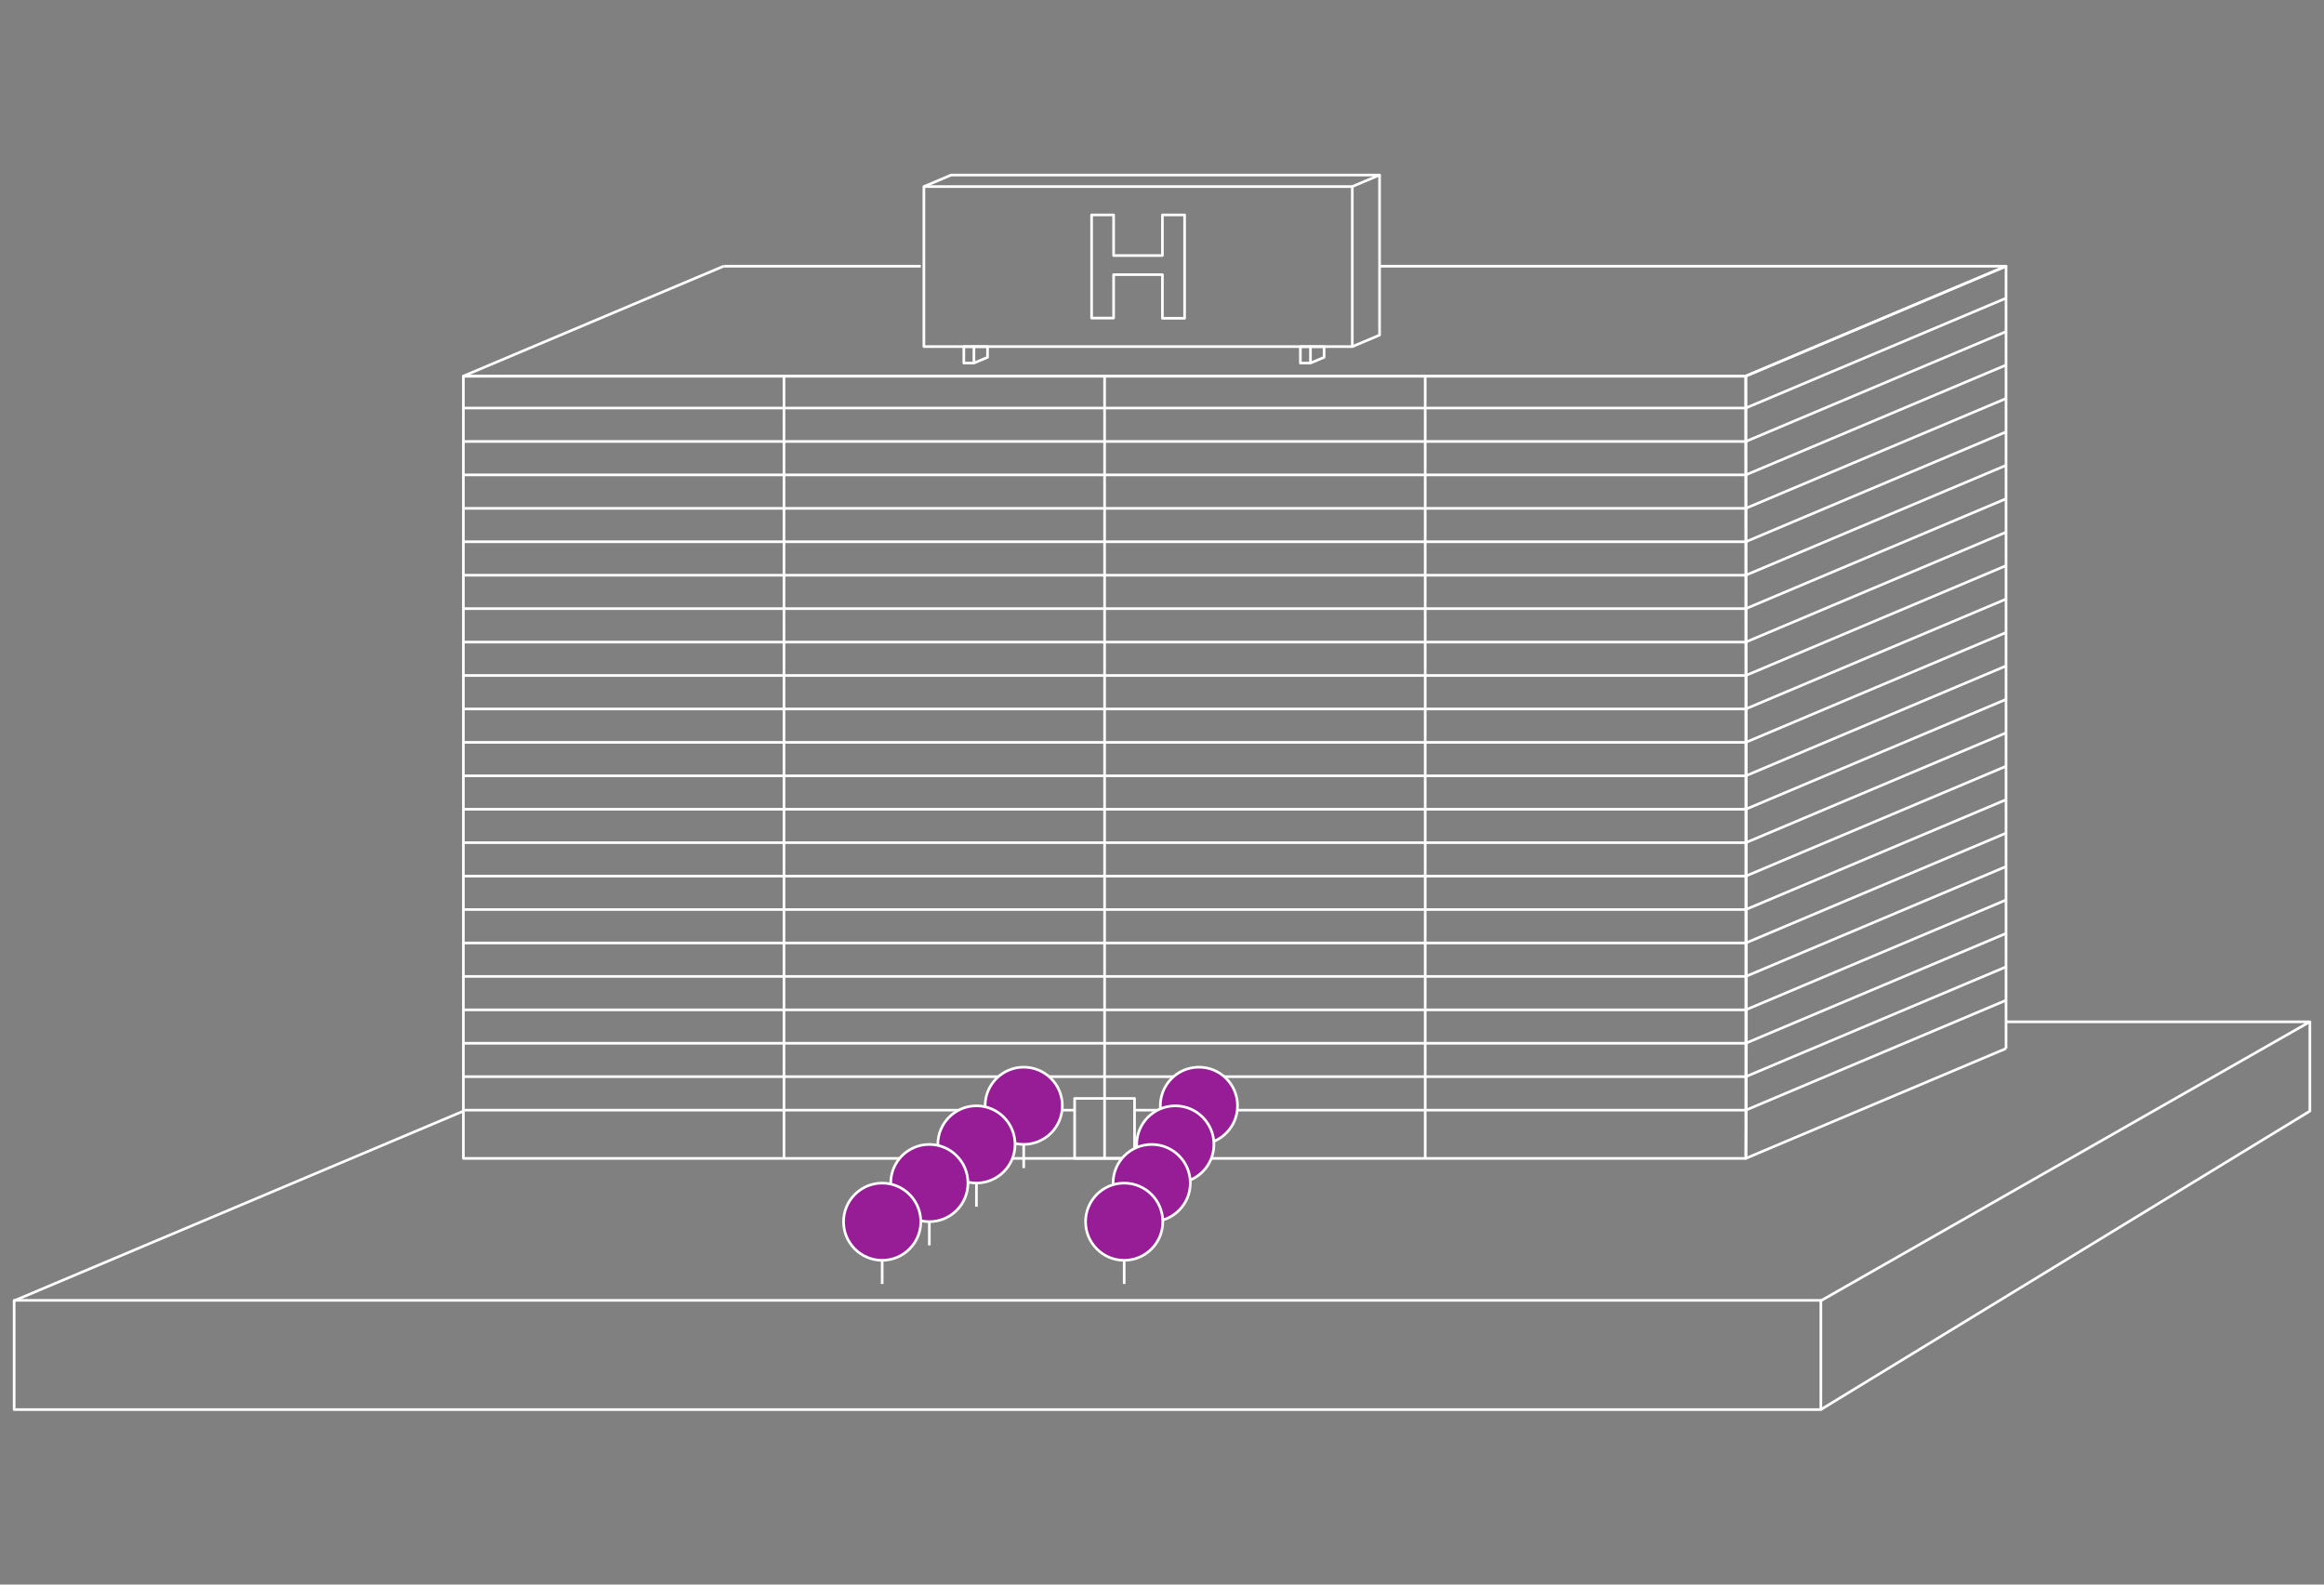 <svg id="Layer_1" data-name="Layer 1" xmlns="http://www.w3.org/2000/svg" viewBox="0 0 440 300"><rect x="0" y="0" width="440" height="300" fill="#808080" stroke="none"/><defs><style>.cls-1{fill:none;stroke-linejoin:round;}.cls-1,.cls-2{stroke:#fff;stroke-width:0.5px;}.cls-2{fill:#971d97;stroke-miterlimit:10;}</style></defs><path class="cls-1" d="M220.08,52h-9.24v8.22h-4.17V40.69h4.17v7.69h9.24V40.69h4.2V60.26h-4.2Z"/><polyline class="cls-1" points="174.92 35.32 180.08 33.14 261.19 33.14 256.02 35.32"/><polyline class="cls-1" points="148.43 219.31 330.53 219.31 330.53 71.24 87.73 71.24 87.73 219.31 148.43 219.31"/><polyline class="cls-1" points="261.19 50.4 379.8 50.4 330.53 71.2 87.73 71.2 137 50.4"/><line class="cls-1" x1="137" y1="50.4" x2="174.34" y2="50.4"/><polyline class="cls-1" points="379.8 56.45 330.53 77.25 87.73 77.25"/><polyline class="cls-1" points="379.8 62.78 330.53 83.58 87.73 83.58"/><polyline class="cls-1" points="379.8 69.11 330.53 89.91 87.73 89.91"/><polyline class="cls-1" points="379.8 75.44 330.53 96.24 87.73 96.24"/><polyline class="cls-1" points="379.8 81.77 330.53 102.57 87.73 102.57"/><polyline class="cls-1" points="379.8 88.1 330.53 108.9 87.73 108.9"/><polyline class="cls-1" points="379.8 94.43 330.53 115.23 87.73 115.23"/><polyline class="cls-1" points="379.8 100.76 330.53 121.56 87.73 121.56"/><polyline class="cls-1" points="379.8 107.09 330.53 127.89 87.73 127.89"/><polyline class="cls-1" points="379.8 113.42 330.53 134.22 87.73 134.22"/><polyline class="cls-1" points="379.8 119.75 330.53 140.55 87.73 140.55"/><polyline class="cls-1" points="379.8 126.08 330.53 146.88 87.73 146.88"/><polyline class="cls-1" points="379.8 132.41 330.53 153.21 87.73 153.21"/><polyline class="cls-1" points="379.8 138.74 330.53 159.54 87.73 159.54"/><polyline class="cls-1" points="379.8 145.07 330.53 165.87 87.73 165.87"/><polyline class="cls-1" points="379.8 151.4 330.53 172.2 87.73 172.2"/><polyline class="cls-1" points="379.8 157.73 330.53 178.53 87.73 178.53"/><polyline class="cls-1" points="379.8 164.06 330.53 184.86 87.73 184.86"/><polyline class="cls-1" points="379.8 170.39 330.53 191.19 87.73 191.19"/><polyline class="cls-1" points="379.8 176.72 330.53 197.51 87.73 197.51"/><polyline class="cls-1" points="379.8 183.05 330.53 203.84 87.73 203.84"/><line class="cls-1" x1="203.46" y1="210.18" x2="87.73" y2="210.18"/><polyline class="cls-1" points="379.8 189.38 330.53 210.18 214.8 210.18"/><line class="cls-1" x1="379.8" y1="198.51" x2="330.53" y2="219.31"/><line class="cls-1" x1="87.73" y1="210.36" x2="2.68" y2="246.26"/><polyline class="cls-1" points="344.75 246.26 437.32 193.45 379.8 193.45"/><path class="cls-1" d="M330.53,219.31c.27.13,0-148.11,0-148.11L379.8,50.4V198.51"/><line class="cls-1" x1="148.43" y1="71.27" x2="148.43" y2="219.31"/><line class="cls-1" x1="209.13" y1="71.27" x2="209.13" y2="219.34"/><line class="cls-1" x1="269.83" y1="71.27" x2="269.83" y2="219.34"/><rect class="cls-1" x="174.92" y="35.32" width="81.11" height="30.3"/><polygon class="cls-1" points="184.39 68.74 186.97 67.65 186.97 65.63 184.39 65.63 184.39 68.74"/><polyline class="cls-1" points="256.02 65.63 261.19 63.44 261.19 33.14"/><polyline class="cls-1" points="184.39 68.74 182.48 68.74 182.48 65.63 184.39 65.63"/><polygon class="cls-1" points="248.11 68.74 250.69 67.65 250.69 65.63 248.11 65.63 248.11 68.74"/><polyline class="cls-1" points="248.11 68.74 246.2 68.74 246.2 65.63 248.11 65.63"/><rect class="cls-1" x="203.46" y="207.96" width="11.34" height="11.34"/><circle class="cls-2" cx="193.82" cy="209.35" r="7.31"/><line class="cls-1" x1="193.82" y1="221.15" x2="193.82" y2="216.67"/><circle class="cls-2" cx="184.87" cy="216.67" r="7.31"/><line class="cls-1" x1="184.87" y1="228.46" x2="184.87" y2="223.98"/><circle class="cls-2" cx="175.95" cy="223.98" r="7.31"/><line class="cls-1" x1="175.95" y1="235.78" x2="175.95" y2="231.3"/><circle class="cls-2" cx="167.02" cy="231.3" r="7.31"/><line class="cls-1" x1="167.02" y1="243.09" x2="167.02" y2="238.61"/><line class="cls-1" x1="212.84" y1="243.09" x2="212.84" y2="238.61"/><circle class="cls-2" cx="226.99" cy="209.35" r="7.31"/><circle class="cls-2" cx="222.52" cy="216.67" r="7.31"/><circle class="cls-2" cx="218.05" cy="223.98" r="7.31"/><circle class="cls-2" cx="212.84" cy="231.3" r="7.31"/><rect class="cls-1" x="2.68" y="246.19" width="342.06" height="20.68"/><polyline class="cls-1" points="344.75 266.86 437.32 210.36 437.32 193.45"/></svg>